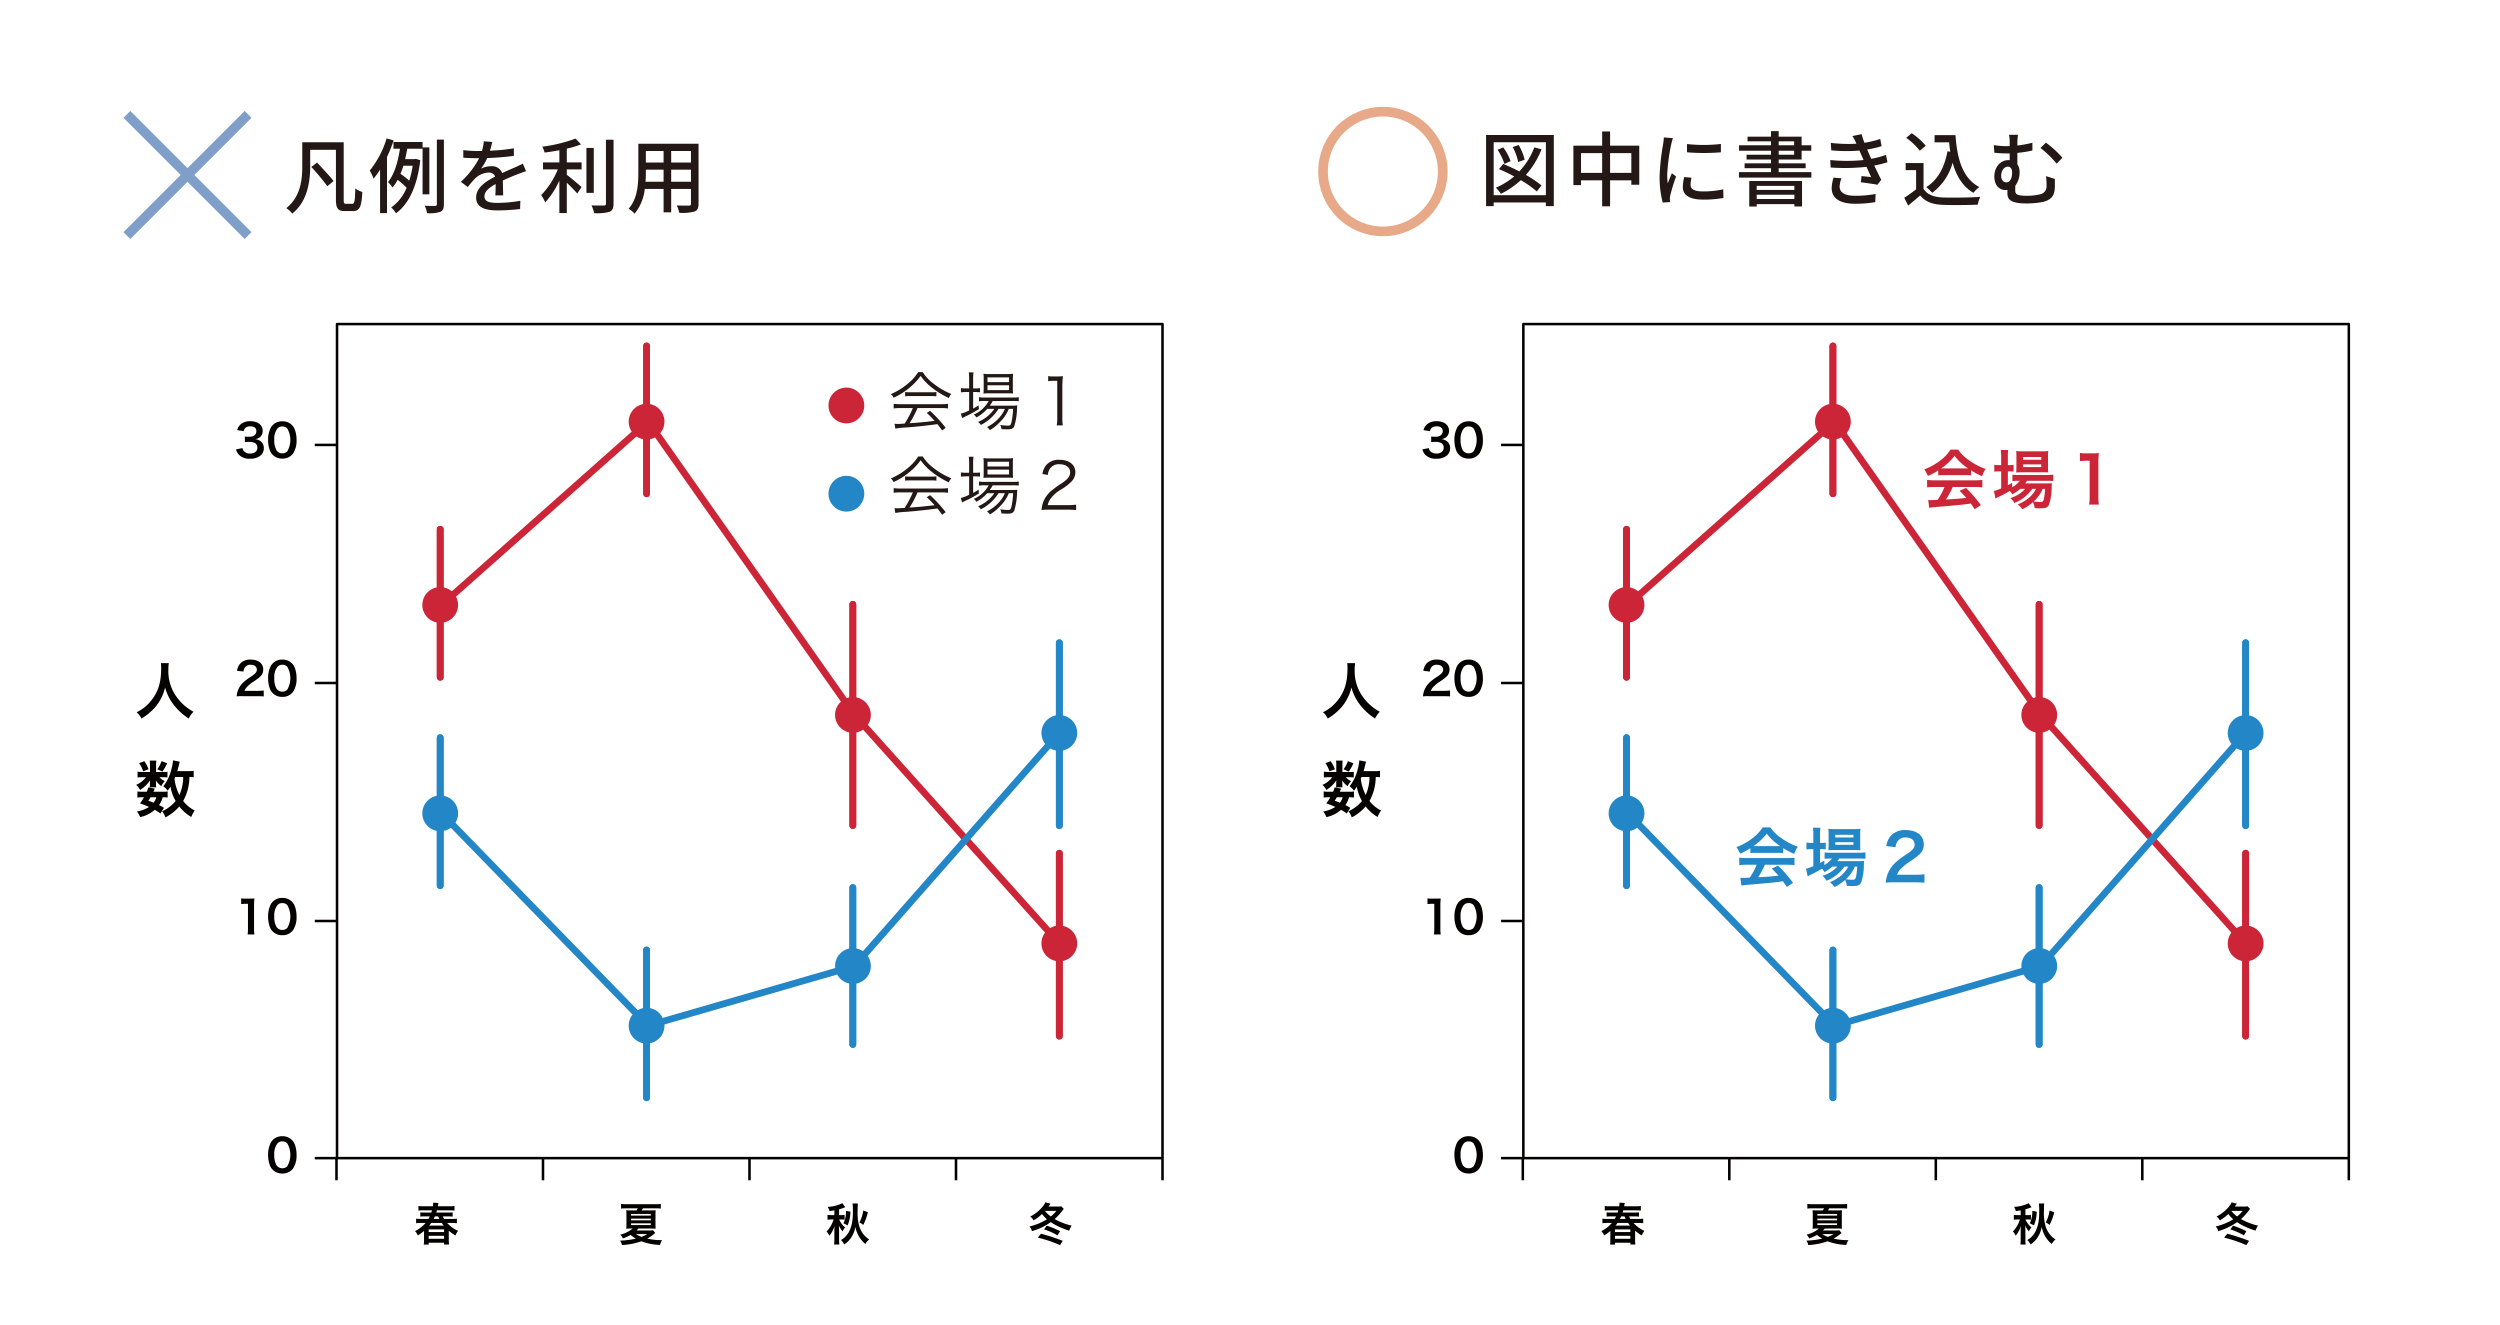 <svg id="レイヤー_1" data-name="レイヤー 1" xmlns="http://www.w3.org/2000/svg" viewBox="0 0 734.31 389.113"><defs><style>.cls-1,.cls-11,.cls-3,.cls-4,.cls-8{fill:none;}.cls-1{stroke:#7f9fc8;}.cls-1,.cls-3{stroke-miterlimit:10;stroke-width:2.835px;}.cls-2{fill:#231815;}.cls-3{stroke:#e7a988;}.cls-4{stroke:#040000;stroke-width:0.75px;}.cls-11,.cls-4,.cls-5,.cls-8,.cls-9{stroke-linejoin:round;}.cls-5,.cls-7{fill:#cc2537;}.cls-5,.cls-8{stroke:#cc2537;}.cls-11,.cls-5,.cls-8,.cls-9{stroke-linecap:round;stroke-width:2px;}.cls-6{fill:#040000;}.cls-10,.cls-9{fill:#2386c6;}.cls-11,.cls-9{stroke:#2386c6;}</style></defs><title>miyasuku</title><line class="cls-1" x1="37.27" y1="33.594" x2="72.866" y2="69.19"/><line class="cls-1" x1="72.866" y1="33.594" x2="37.27" y2="69.19"/><path class="cls-2" d="M103.497,59.861c.648,0,.768-.912.864-4.512a6.417,6.417,0,0,0,2.064,1.032c-.216,4.104-.696,5.616-2.712,5.616h-2.424c-1.992,0-2.617-.72-2.617-3.432V43.996H91.112v4.753c0,4.32-.672,10.321-5.256,13.97a8.547,8.547,0,0,0-1.752-1.584c4.272-3.434,4.68-8.474,4.68-12.386v-6.96h12.169V58.589c0,1.08.096,1.271.696,1.271ZM93.128,47.74c1.561,1.705,3.792,4.033,4.849,5.426l-1.824,1.535a64.827,64.827,0,0,0-4.705-5.664Z"/><path class="cls-2" d="M115.621,41.236a40.014,40.014,0,0,1-1.944,4.849v16.513h-2.04V49.829a22.955,22.955,0,0,1-1.896,2.616,23.316,23.316,0,0,0-1.128-2.352,27.652,27.652,0,0,0,4.944-9.434Zm8.497,15.842V43.684h-4.488c-.192.983-.384,2.017-.624,3.048h2.808l.336-.072,1.296.385c-.888,7.752-3.457,12.938-7.129,15.602a6.974,6.974,0,0,0-1.416-1.705,13.222,13.222,0,0,0,4.537-5.783,19.71,19.71,0,0,0-2.64-2.328,12.184,12.184,0,0,1-1.512,2.231,10.257,10.257,0,0,0-1.32-1.584c1.992-2.4,3-6.385,3.504-9.793h-1.896V41.716h8.544v1.584h1.992V57.078Zm-5.641-8.4a25.173,25.173,0,0,1-.84,2.375,26.807,26.807,0,0,1,2.568,2.017,26.864,26.864,0,0,0,1.008-4.392Zm11.905-7.682V59.957c0,1.272-.288,1.895-1.032,2.257a10.36,10.36,0,0,1-3.888.407,9.572,9.572,0,0,0-.696-2.185c1.368.072,2.616.049,3.0.049.408-.024.552-.145.552-.528V40.996Z"/><path class="cls-2" d="M145.489,57.389c.072-.815.096-2.16.096-3.336-2.016,1.128-3.288,2.208-3.288,3.601,0,1.632,1.536,1.943,3.937,1.943a40.158,40.158,0,0,0,6.601-.623l-.072,2.424a60.514,60.514,0,0,1-6.601.408c-3.552,0-6.312-.816-6.312-3.769,0-2.929,2.856-4.776,5.592-6.169a1.851,1.851,0,0,0-1.92-1.176,6.037,6.037,0,0,0-3.937,1.704,25.59,25.59,0,0,0-2.184,2.544l-2.04-1.536a24.75,24.75,0,0,0,5.376-6.937h-.696c-.984,0-2.64-.048-3.96-.145V44.092a34.878,34.878,0,0,0,4.081.264h1.392a14.359,14.359,0,0,0,.552-2.856l2.472.192c-.144.624-.336,1.536-.672,2.568a54.937,54.937,0,0,0,7.033-.696v2.209a72.99,72.99,0,0,1-7.825.647,17.37,17.37,0,0,1-1.8,3.097,6.994,6.994,0,0,1,3.024-.696,3.129,3.129,0,0,1,3.168,2.017c1.464-.697,2.688-1.201,3.816-1.705.792-.359,1.488-.672,2.256-1.056l.936,2.208c-.648.191-1.68.576-2.4.864-1.224.456-2.76,1.105-4.417,1.872.024,1.344.072,3.24.096,4.368Z"/><path class="cls-2" d="M166.484,47.693h4.344v2.064h-4.344v1.584c1.176.863,3.696,3.023,4.344,3.6l-1.272,1.896c-.672-.768-1.944-2.088-3.072-3.168v8.904h-2.185v-9.529a24.84,24.84,0,0,1-4.152,6.409,14.374,14.374,0,0,0-1.176-2.16,23.628,23.628,0,0,0,4.872-7.536h-4.344V47.693h4.8V44.117c-1.464.287-2.952.527-4.344.695a6.655,6.655,0,0,0-.672-1.729,44.765,44.765,0,0,0,9.769-2.375l1.608,1.703a29.81,29.81,0,0,1-4.176,1.248ZM174.405,56.645h-2.16V43.444h2.16Zm5.809-15.601V59.79c0,1.392-.336,2.04-1.176,2.425a14.598,14.598,0,0,1-4.512.407,10.112,10.112,0,0,0-.792-2.304c1.632.072,3.144.072,3.624.048.456,0,.624-.144.624-.576V41.044Z"/><path class="cls-2" d="M205.183,59.814c0,1.296-.312,1.968-1.176,2.304a13.122,13.122,0,0,1-4.488.384,9.237,9.237,0,0,0-.744-2.16c1.536.072,3.121.049,3.576.049.432,0,.6-.145.6-.601v-4.296H197.142v6.864h-2.232V55.494h-5.521a13.763,13.763,0,0,1-3,7.271,7.396,7.396,0,0,0-1.752-1.463c2.616-2.904,2.856-7.153,2.856-10.537V42.22h17.689Zm-10.273-6.434V49.829h-5.208v.96c0,.816-.024,1.704-.096,2.592Zm-5.208-9.024V47.74h5.208V44.356Zm13.249,0H197.142V47.74h5.808Zm0,9.024V49.829H197.142v3.552Z"/><path class="cls-2" d="M456.391,39.644V60.549H454.063V59.469H438.726v1.08h-2.232V39.644ZM454.063,57.333V41.78H438.726V57.333Zm-1.272-13.49a25.015,25.015,0,0,1-4.608,7.537,29.661,29.661,0,0,1,4.584,3.096L451.399,56.229a30.603,30.603,0,0,0-4.705-3.312,24.136,24.136,0,0,1-5.856,4.009,12.289,12.289,0,0,0-1.464-1.801A21.416,21.416,0,0,0,444.75,51.812a46.715,46.715,0,0,0-4.464-2.136l1.224-1.513c1.512.601,3.168,1.369,4.752,2.185a20.647,20.647,0,0,0,4.393-7.056Zm-10.897,4.297a17.717,17.717,0,0,0-2.016-4.152l1.656-.695a15.481,15.481,0,0,1,2.16,4.031Zm4.032-.553a15.656,15.656,0,0,0-1.608-4.392l1.752-.601a15.433,15.433,0,0,1,1.752,4.32Z"/><path class="cls-2" d="M481.49,42.788V54.261h-2.328V52.964H472.921v7.633h-2.328V52.964H464.377v1.416h-2.232V42.788h8.449V38.611h2.328v4.177Zm-10.897,7.993V44.972H464.377v5.809Zm8.569,0V44.972H472.921v5.809Z"/><path class="cls-2" d="M491.377,40.58a18.909,18.909,0,0,0-.504,1.824,56.241,56.241,0,0,0-1.176,8.953,17.669,17.669,0,0,0,.168,2.496c.36-.961.84-2.112,1.2-2.977l1.248.96a47.049,47.049,0,0,0-1.704,5.544,4.374,4.374,0,0,0-.12,1.08c0,.24.024.601.048.889l-2.16.145a29.689,29.689,0,0,1-.912-7.682,67.597,67.597,0,0,1,1.032-9.48,17.651,17.651,0,0,0,.216-1.969Zm5.473,11.617a9.011,9.011,0,0,0-.288,2.111c0,1.08.792,1.921,3.672,1.921a26.738,26.738,0,0,0,5.928-.624l.048,2.544a32.16,32.16,0,0,1-6.024.479c-4.032,0-5.904-1.392-5.904-3.695a14.555,14.555,0,0,1,.408-2.929Zm8.617-9.913v2.448a60.044,60.044,0,0,1-9.961,0V42.308A44.535,44.535,0,0,0,505.466,42.284Z"/><path class="cls-2" d="M532.039,50.564v1.608H510.773v-1.608h9.409V49.412H512.43V47.972h7.752V46.869h-7.177v-1.416h7.177V44.276h-9.385v-1.608h9.385V41.515h-6.889V40.148h6.889V38.515h2.256v1.633h6.745v2.52h2.832v1.608h-2.832v2.593h-6.745v1.104h7.92v1.439h-7.92v1.152ZM513.798,53.157h15.505V60.646h-2.256v-.697H515.982v.721h-2.184Zm2.184,1.44v1.199h11.065V54.597Zm11.065,3.863V57.189H515.982v1.271Zm-4.608-15.793h4.536V41.515h-4.536Zm0,2.785h4.536V44.276h-4.536Z"/><path class="cls-2" d="M554.402,47.636a26.937,26.937,0,0,1-3.889.984c.672,1.392,1.392,2.928,2.064,4.2l-1.128,1.44c-1.248-.24-3.336-.529-4.872-.721l.192-1.824c1.08.12,2.112.217,2.808.288-.408-.912-.864-1.968-1.344-3a58.185,58.185,0,0,1-10.537.192l-.096-2.185a49.061,49.061,0,0,0,9.769,0l-.648-1.513c-.192-.432-.384-.863-.552-1.271a45.781,45.781,0,0,1-8.281-.072l-.144-2.184a43.387,43.387,0,0,0,7.537.24l-.192-.408a15.85,15.85,0,0,0-.984-1.849l2.688-.552a25.984,25.984,0,0,0,.84,2.544,29.089,29.089,0,0,0,4.632-1.128l.408,2.111a28.503,28.503,0,0,1-4.248.984l.432,1.008c.192.433.456,1.033.768,1.729a26.146,26.146,0,0,0,4.32-1.152ZM540.889,52.365a8.009,8.009,0,0,0-.552,2.376c0,1.681,1.272,2.761,4.537,2.761a31.075,31.075,0,0,0,6.024-.528l-.072,2.399a35.768,35.768,0,0,1-5.88.48c-4.344,0-6.937-1.488-6.937-4.608a11.256,11.256,0,0,1,.552-3.072Z"/><path class="cls-2" d="M564.99,55.485c1.056,1.656,3.024,2.425,5.665,2.521,2.665.096,7.993.023,10.993-.168a10.158,10.158,0,0,0-.744,2.279c-2.712.121-7.537.168-10.273.049-3.048-.12-5.112-.912-6.625-2.761-1.128.984-2.28,1.944-3.528,2.977l-1.152-2.304a36.306,36.306,0,0,0,3.48-2.473V49.964h-3.072V47.9h5.256Zm-1.104-11.209a18.024,18.024,0,0,0-4.008-3.792l1.656-1.344a18.824,18.824,0,0,1,4.104,3.672Zm10.489-4.585c.48,7.081,2.161,12.77,7.009,15.242a9.776,9.776,0,0,0-1.752,1.703c-3.168-1.871-5.017-4.968-6.097-8.855a16.433,16.433,0,0,1-6,8.855,14.755,14.755,0,0,0-1.752-1.68c3.408-2.111,5.352-5.76,6.24-10.513l.816.12c-.144-.889-.24-1.824-.336-2.76H568.23V39.691Z"/><path class="cls-2" d="M603.542,52.533c.024,1.32.048,1.68,0,2.664-.12,2.208-.888,3.385-3.289,4.08a25.29,25.29,0,0,1-5.041.48c-5.088,0-5.592-1.416-5.592-3.121,0-.287,0-.575.024-.863a4.776,4.776,0,0,1-.6.048c-1.512,0-3.264-1.104-3.264-3.984,0-2.616,1.68-4.8,4.128-4.8a2.108,2.108,0,0,1,.384.023V45.068h-.696a33.466,33.466,0,0,1-3.816-.216l-.144-2.232a24.495,24.495,0,0,0,3.816.312c.264,0,.552,0,.84-.023v-.744a11.569,11.569,0,0,0-.192-2.568h2.64a16.308,16.308,0,0,0-.192,2.568v.576a32.248,32.248,0,0,0,4.417-.816v2.28a31.715,31.715,0,0,1-4.417.696v3.36a3.746,3.746,0,0,1,.648,2.257,6.394,6.394,0,0,1-1.248,4.031c-.024.433-.024.889-.024,1.248,0,1.201.288,1.705,3.457,1.705a16.316,16.316,0,0,0,3.864-.433,2.355,2.355,0,0,0,1.872-2.521,19.118,19.118,0,0,0-.168-2.808Zm-14.257,1.031c1.248,0,1.728-1.439,1.728-2.951,0-1.033-.528-1.656-1.248-1.656-1.08,0-1.968,1.128-1.968,2.736C587.797,52.892,588.493,53.564,589.285,53.564Zm11.641-11.664a28.447,28.447,0,0,1,4.848,4.439l-1.704,1.729a29.373,29.373,0,0,0-4.729-4.607Z"/><circle class="cls-3" cx="406.186" cy="50.385" r="17.582"/><rect class="cls-4" x="98.993" y="95.188" width="242.463" height="244.984"/><path class="cls-4" d="M92.451,130.693h6.385m-6.385,69.917h6.385m-6.385,69.913h6.385m-6.385,69.649h6.385"/><path class="cls-4" d="M341.456,340.435v6.245m-60.655-6.245v6.245m-60.657-6.245v6.245m-60.652-6.245v6.245M98.836,340.435v6.245"/><path class="cls-5" d="M129.3,177.687V155.464m0,43.454V177.687"/><path class="cls-5" d="M129.3,177.687V155.464m0,43.454V177.687"/><path class="cls-5" d="M189.916,123.843V101.629m0,43.385V123.843"/><path class="cls-5" d="M189.916,123.843V101.629m0,43.385V123.843"/><path class="cls-5" d="M250.492,209.988V177.513m0,64.951V209.988"/><path class="cls-5" d="M250.492,209.988V177.513m0,64.951V209.988"/><path class="cls-5" d="M311.148,277.11V250.619m0,53.707V277.11"/><path class="cls-5" d="M311.148,277.11V250.619m0,53.707V277.11"/><path class="cls-5" d="M250.967,209.988l60.181,67.122M190.352,123.843l60.615,86.145M129.698,177.687l60.654-53.844"/><path class="cls-6" d="M80.137,343.619a3.713,3.713,0,0,1-.874-1.336,8.862,8.862,0,0,1-.516-3.043,7.789,7.789,0,0,1,.807-3.664,3.762,3.762,0,0,1,3.374-1.84,3.843,3.843,0,0,1,2.792,1.072,3.697,3.697,0,0,1,.873,1.336,8.89,8.89,0,0,1,.516,3.069,6.952,6.952,0,0,1-.979,3.916A3.756,3.756,0,0,1,82.915,344.69,3.81,3.81,0,0,1,80.137,343.619Zm4.22-1.019a6.683,6.683,0,0,0,0-6.787,1.916,1.916,0,0,0-1.442-.556,1.78,1.78,0,0,0-1.481.675,4.939,4.939,0,0,0-.873,3.215,5.949,5.949,0,0,0,.674,3.148,2.105,2.105,0,0,0,3.123.305Z"/><path class="cls-6" d="M72.728,274.481a11.026,11.026,0,0,0,.106-1.721v-7.289h-.635a11.816,11.816,0,0,0-1.363.079v-1.68a7.333,7.333,0,0,0,1.323.079H73.376a9.665,9.665,0,0,0,1.35-.065,19.871,19.871,0,0,0-.106,2.183v6.693a11.078,11.078,0,0,0,.106,1.721Z"/><path class="cls-6" d="M80.137,273.621a3.713,3.713,0,0,1-.874-1.336,8.862,8.862,0,0,1-.516-3.043,7.789,7.789,0,0,1,.807-3.664,3.762,3.762,0,0,1,3.374-1.84,3.843,3.843,0,0,1,2.792,1.072,3.697,3.697,0,0,1,.873,1.336,8.889,8.889,0,0,1,.516,3.069,6.952,6.952,0,0,1-.979,3.916,3.756,3.756,0,0,1-3.215,1.561A3.81,3.81,0,0,1,80.137,273.621Zm4.22-1.019a6.68,6.68,0,0,0,0-6.787,1.915,1.915,0,0,0-1.442-.556,1.779,1.779,0,0,0-1.481.675,4.939,4.939,0,0,0-.873,3.215,5.949,5.949,0,0,0,.674,3.148,2.104,2.104,0,0,0,3.122.305Z"/><path class="cls-6" d="M71.22,204.481a12.26,12.26,0,0,0-1.707.065,6.756,6.756,0,0,1,.344-1.693,6.523,6.523,0,0,1,1.812-2.593,18.273,18.273,0,0,1,2.183-1.601c1.217-.834,1.587-1.271,1.587-1.944,0-.9-.701-1.456-1.826-1.456a1.869,1.869,0,0,0-1.68.781,2.518,2.518,0,0,0-.41,1.217l-1.892-.225a3.972,3.972,0,0,1,.913-2.117,3.846,3.846,0,0,1,3.03-1.178c2.315,0,3.744,1.111,3.744,2.924a2.687,2.687,0,0,1-.939,2.117,16.662,16.662,0,0,1-2.223,1.627,11.553,11.553,0,0,0-1.574,1.323,3.186,3.186,0,0,0-.754,1.19h3.705a14.019,14.019,0,0,0,1.931-.105V204.56c-.622-.053-1.151-.079-1.998-.079Z"/><path class="cls-6" d="M80.137,203.621a3.713,3.713,0,0,1-.874-1.336,8.862,8.862,0,0,1-.516-3.043,7.789,7.789,0,0,1,.807-3.664,3.762,3.762,0,0,1,3.374-1.84,3.843,3.843,0,0,1,2.792,1.072,3.697,3.697,0,0,1,.873,1.336,8.889,8.889,0,0,1,.516,3.069,6.952,6.952,0,0,1-.979,3.916,3.756,3.756,0,0,1-3.215,1.561A3.81,3.81,0,0,1,80.137,203.621Zm4.22-1.019a6.68,6.68,0,0,0,0-6.787,1.915,1.915,0,0,0-1.442-.556,1.779,1.779,0,0,0-1.481.675,4.939,4.939,0,0,0-.873,3.215,5.949,5.949,0,0,0,.674,3.148,2.104,2.104,0,0,0,3.122.305Z"/><path class="cls-6" d="M71.233,131.619a1.718,1.718,0,0,0,.622,1.085,2.498,2.498,0,0,0,1.601.516c1.31,0,2.143-.675,2.143-1.72a1.541,1.541,0,0,0-.741-1.389,3.422,3.422,0,0,0-1.521-.318,11.328,11.328,0,0,0-1.416.066v-1.641a8.948,8.948,0,0,0,1.283.066c1.323,0,2.104-.608,2.104-1.627,0-.913-.622-1.429-1.746-1.429a2.204,2.204,0,0,0-1.442.41,1.938,1.938,0,0,0-.556,1.019l-1.892-.317a3.291,3.291,0,0,1,1.257-1.893,4.297,4.297,0,0,1,2.593-.728c2.209,0,3.638,1.111,3.638,2.831a2.413,2.413,0,0,1-.913,1.945,3.26,3.26,0,0,1-1.283.516,2.78,2.78,0,0,1,1.892.887,2.54,2.54,0,0,1,.635,1.825,2.802,2.802,0,0,1-.794,1.932A4.569,4.569,0,0,1,73.442,134.727a4.131,4.131,0,0,1-3.36-1.257,3.493,3.493,0,0,1-.741-1.481Z"/><path class="cls-6" d="M80.137,133.629a3.713,3.713,0,0,1-.874-1.336,8.862,8.862,0,0,1-.516-3.043,7.789,7.789,0,0,1,.807-3.664,3.761,3.761,0,0,1,3.374-1.839,3.843,3.843,0,0,1,2.792,1.071,3.697,3.697,0,0,1,.873,1.336,8.889,8.889,0,0,1,.516,3.069,6.952,6.952,0,0,1-.979,3.916,3.756,3.756,0,0,1-3.215,1.561A3.81,3.81,0,0,1,80.137,133.629Zm4.22-1.019a6.68,6.68,0,0,0,0-6.787,1.915,1.915,0,0,0-1.442-.556,1.779,1.779,0,0,0-1.481.675,4.939,4.939,0,0,0-.873,3.215,5.949,5.949,0,0,0,.674,3.148,2.104,2.104,0,0,0,3.122.305Z"/><path class="cls-6" d="M131.821,363.974a9.426,9.426,0,0,0,.08,1.574h-1.468v-.529h-4.524v.556h-1.442a9.579,9.579,0,0,0,.08-1.562v-2.46a13.686,13.686,0,0,1-1.812,1.322,4.331,4.331,0,0,0-.833-1.257,10.126,10.126,0,0,0,3.109-2.407h-1.23a13.046,13.046,0,0,0-1.561.079v-1.336a11.24,11.24,0,0,0,1.548.079h2.064c.172-.304.251-.449.397-.741h-1.402a11.01,11.01,0,0,0-1.376.054V356.102a10.928,10.928,0,0,0,1.376.053H126.688c.08-.264.119-.37.198-.647h-2.474a12.032,12.032,0,0,0-1.508.065v-1.336a12.091,12.091,0,0,0,1.574.079h2.672a5.135,5.135,0,0,0,.08-.938v-.133l1.561.106a5.047,5.047,0,0,0-.146.661,2.962,2.962,0,0,1-.053.304h3.333a11.675,11.675,0,0,0,1.574-.079v1.336c-.423-.039-.847-.065-1.508-.065h-3.651c-.066.265-.106.384-.185.647h3.4a11.16,11.16,0,0,0,1.402-.053v1.244a11.518,11.518,0,0,0-1.402-.054h-1.508a6.37,6.37,0,0,0,.41.741h2.236a10.844,10.844,0,0,0,1.508-.079v1.336a12.789,12.789,0,0,0-1.521-.079h-1.336a9.68,9.68,0,0,0,3.202,2.328,4.953,4.953,0,0,0-.768,1.362,13.845,13.845,0,0,1-1.958-1.415Zm-5.913-2.091h4.524V361.103h-4.524Zm0,1.972h4.524v-.873h-4.524Zm4.418-3.876c-.225-.278-.344-.45-.569-.768h-3.096c-.238.33-.371.516-.582.768Zm-1.283-1.945c-.106-.225-.146-.317-.331-.741h-.992a7.281,7.281,0,0,1-.357.741Z"/><path class="cls-6" d="M192.454,362.162a3.963,3.963,0,0,0-.463.37,10.974,10.974,0,0,1-1.878,1.283,18.463,18.463,0,0,0,3.797.437h.582a4.614,4.614,0,0,0-.635,1.416,17.567,17.567,0,0,1-5.503-1.072,19.622,19.622,0,0,1-5.675,1.099,3.367,3.367,0,0,0-.542-1.297,23.203,23.203,0,0,0,4.63-.582,9.792,9.792,0,0,1-1.535-1.098,10.768,10.768,0,0,1-2.289,1.031,3.442,3.442,0,0,0-.768-1.098,9.068,9.068,0,0,0,2.435-.966,6.214,6.214,0,0,0,1.177-.833h-.516c-.463,0-.939.013-1.336.053a8.735,8.735,0,0,0,.066-1.39v-2.686a10.607,10.607,0,0,0-.066-1.349c.331.026.662.039,1.389.039h1.627a6.466,6.466,0,0,0,.384-.608h-3.466a11.941,11.941,0,0,0-1.455.079v-1.362a11.586,11.586,0,0,0,1.495.079h8.678a11.389,11.389,0,0,0,1.508-.079v1.362a12.025,12.025,0,0,0-1.442-.079H188.856a6.044,6.044,0,0,1-.371.608h2.765a11.309,11.309,0,0,0,1.336-.039,13.47,13.47,0,0,0-.053,1.362V359.436a11.425,11.425,0,0,0,.053,1.469c-.437-.04-.834-.053-1.336-.053h-3.718c-.304.317-.344.356-.556.556h3.651a7.918,7.918,0,0,0,1.191-.054Zm-7.104-5.106h5.808v-.503h-5.808Zm0,1.376h5.808v-.49h-5.808Zm0,1.402h5.808v-.503h-5.808Zm1.455,2.632a7.043,7.043,0,0,0,1.641.834,8.32,8.32,0,0,0,1.68-.834Z"/><path class="cls-6" d="M245.072,355.507c-.622.105-.754.132-1.429.225a4.906,4.906,0,0,0-.503-1.243,10.799,10.799,0,0,0,4.286-1.085l.834,1.19a1.071,1.071,0,0,0-.132.053c-.026,0-.185.066-.463.172a9.979,9.979,0,0,1-1.204.384v1.707h.542a5.737,5.737,0,0,0,1.072-.066v1.402a8.281,8.281,0,0,0-1.085-.053H246.501a3.095,3.095,0,0,0,.41.807,6.636,6.636,0,0,0,1.336,1.548,4.052,4.052,0,0,0-.754,1.138,6.473,6.473,0,0,1-1.111-1.746c.04.437.08,1.071.08,1.627v2.354a10.282,10.282,0,0,0,.079,1.628h-1.548a12.585,12.585,0,0,0,.08-1.628v-2.13a14.469,14.469,0,0,1,.092-1.732,8.411,8.411,0,0,1-.78,1.746,6.186,6.186,0,0,1-.768,1.151,5.441,5.441,0,0,0-.82-1.244,8.851,8.851,0,0,0,2.05-3.519h-.675a9.106,9.106,0,0,0-1.111.065v-1.415a7.42,7.42,0,0,0,1.151.066h.86Zm6.906-2.024c-.04.344-.066.992-.066,2.051a14.077,14.077,0,0,0,.516,4.763,7.278,7.278,0,0,0,1.495,2.605,7.979,7.979,0,0,0,1.376,1.164,4.475,4.475,0,0,0-1.111,1.323,8.346,8.346,0,0,1-1.508-1.614,8.603,8.603,0,0,1-1.429-3.399,8.278,8.278,0,0,1-1.455,3.439,6.56,6.56,0,0,1-1.812,1.693,5.879,5.879,0,0,0-.966-1.283,5.935,5.935,0,0,0,2.474-2.672,10.501,10.501,0,0,0,.82-2.633,18.797,18.797,0,0,0,.198-3.188,14.996,14.996,0,0,0-.092-2.249Zm-4.233,5.821a7.659,7.659,0,0,0,.741-3.651l1.296.238a10.252,10.252,0,0,1-.82,4.034Zm7.184-3.229a16.835,16.835,0,0,1-1.376,3.73,3.531,3.531,0,0,0-1.125-.728,10.654,10.654,0,0,0,1.138-3.532Z"/><path class="cls-6" d="M312.445,355.071a5.361,5.361,0,0,0-.318.437,17.344,17.344,0,0,1-2.354,2.566,18.628,18.628,0,0,0,5,1.918,8.506,8.506,0,0,0-.728,1.481,22.616,22.616,0,0,1-3.506-1.402,14.807,14.807,0,0,1-1.918-1.098,17.944,17.944,0,0,1-5.517,2.646,2.801,2.801,0,0,0-.754-1.362,17.198,17.198,0,0,0,5.16-2.13,11.1,11.1,0,0,1-1.456-1.534,12.786,12.786,0,0,1-2.474,1.852,3.847,3.847,0,0,0-.966-1.124,11.285,11.285,0,0,0,3.638-2.911,4.338,4.338,0,0,0,.78-1.257l1.521.384a8.096,8.096,0,0,1-.595.86h2.606a7.082,7.082,0,0,0,1.164-.066Zm-1.085,10.649a38.55,38.55,0,0,0-6.522-2.196l.926-1.151a58.617,58.617,0,0,1,6.39,2.091Zm-.728-2.857a18.495,18.495,0,0,0-3.969-1.76l.78-1.098a26.951,26.951,0,0,1,3.929,1.627Zm-1.984-5.557a9.097,9.097,0,0,0,1.627-1.641h-3.333A8.126,8.126,0,0,0,308.648,357.306Z"/><path class="cls-6" d="M49.583,194.782a11.895,11.895,0,0,0-.125,1.85,12.894,12.894,0,0,0,1.76,7.076A14.643,14.643,0,0,0,56.839,209.06a6.665,6.665,0,0,0-1.401,1.993,17.491,17.491,0,0,1-4.562-4.238,14.212,14.212,0,0,1-2.389-4.903,12.846,12.846,0,0,1-1.401,3.628,12.498,12.498,0,0,1-2.766,3.448,15.13,15.13,0,0,1-2.784,2.065,5.368,5.368,0,0,0-1.401-1.85,11.957,11.957,0,0,0,3.915-3c2.317-2.657,3.287-5.603,3.287-9.913a11.7,11.7,0,0,0-.072-1.509Z"/><path class="cls-6" d="M48.037,226.748a8.218,8.218,0,0,0,1.149-.055v1.652a8.793,8.793,0,0,0-1.149-.054H46.834a4.846,4.846,0,0,0,1.58,1.149,5.776,5.776,0,0,0-1.042,1.473,6.505,6.505,0,0,1-1.599-1.706c.036.377.054.593.054.736v.646a2.708,2.708,0,0,0,.072.665H43.978a3.297,3.297,0,0,0,.054-.593v-.683c0-.162.018-.449.054-.772a10.183,10.183,0,0,1-2.927,2.819,6.116,6.116,0,0,0-1.167-1.49,7.179,7.179,0,0,0,2.874-2.245h-.97a8.501,8.501,0,0,0-1.491.09v-1.724a8.598,8.598,0,0,0,1.508.09h2.137V224.627a5.744,5.744,0,0,0-.089-1.221h1.958a7.021,7.021,0,0,0-.072,1.186v2.155Zm-.916,12.212a9.589,9.589,0,0,0-1.67-1.096,9.413,9.413,0,0,1-4.292,2.138,7.855,7.855,0,0,0-.934-1.652,9.828,9.828,0,0,0,3.556-1.329c-.898-.396-1.383-.593-2.658-1.06a14.975,14.975,0,0,0,1.167-1.778h-.521a7.738,7.738,0,0,0-1.418.09v-1.813a7.504,7.504,0,0,0,1.418.09h1.347a12.949,12.949,0,0,0,.467-1.275l1.868.359c-.162.449-.233.574-.377.916h2.837a6.387,6.387,0,0,0,1.329-.09v1.813a7.131,7.131,0,0,0-1.455-.09,6.67,6.67,0,0,1-1.078,2.299,9.3,9.3,0,0,1,1.455.809Zm-4.741-15.373a8.957,8.957,0,0,1,1.257,2.37l-1.58.593a9.307,9.307,0,0,0-1.204-2.389Zm1.832,10.596c-.251.432-.305.521-.628,1.006.754.27.988.359,1.527.593a4.636,4.636,0,0,0,.808-1.599Zm4.867-9.968a15.412,15.412,0,0,1-1.365,2.425l-1.527-.683a8.874,8.874,0,0,0,1.275-2.406Zm7.812,4.077a9.167,9.167,0,0,0-1.257-.071,14.682,14.682,0,0,1-1.832,7.04,9.553,9.553,0,0,0,3.412,2.802,8.232,8.232,0,0,0-1.042,1.903,12.304,12.304,0,0,1-3.502-3.089,13.946,13.946,0,0,1-4.077,3.215,5.549,5.549,0,0,0-.97-1.796,11.039,11.039,0,0,0,1.419-.772,11.17,11.17,0,0,0,2.55-2.245,12.256,12.256,0,0,1-1.509-4.221c-.323.503-.449.683-.826,1.186a6.301,6.301,0,0,0-1.293-1.293,13.186,13.186,0,0,0,2.424-5.173,13.02,13.02,0,0,0,.431-2.442l1.976.396c-.072.216-.108.377-.251.987-.108.468-.27,1.078-.467,1.778h3.125a9.682,9.682,0,0,0,1.688-.09Zm-5.406-.071c-.144.323-.144.323-.233.557a14.127,14.127,0,0,0,1.437,4.723,12.998,12.998,0,0,0,1.114-5.279Z"/><path class="cls-7" d="M125.049,177.688a4.252,4.252,0,1,0,4.252-4.252A4.252,4.252,0,0,0,125.049,177.688Z"/><path class="cls-8" d="M125.049,177.688a4.252,4.252,0,1,0,4.252-4.252A4.252,4.252,0,0,0,125.049,177.688Z"/><path class="cls-7" d="M185.664,123.848a4.252,4.252,0,1,0,4.252-4.252A4.252,4.252,0,0,0,185.664,123.848Z"/><path class="cls-8" d="M185.664,123.848a4.252,4.252,0,1,0,4.252-4.252A4.252,4.252,0,0,0,185.664,123.848Z"/><path class="cls-7" d="M244.351,119.102a4.252,4.252,0,1,0,4.252-4.252A4.252,4.252,0,0,0,244.351,119.102Z"/><path class="cls-8" d="M244.351,119.102a4.252,4.252,0,1,0,4.252-4.252A4.252,4.252,0,0,0,244.351,119.102Z"/><path class="cls-7" d="M246.28,209.99a4.252,4.252,0,1,0,4.252-4.252A4.252,4.252,0,0,0,246.28,209.99Z"/><path class="cls-8" d="M246.28,209.99a4.252,4.252,0,1,0,4.252-4.252A4.252,4.252,0,0,0,246.28,209.99Z"/><path class="cls-7" d="M306.896,277.11a4.252,4.252,0,1,0,4.252-4.252A4.252,4.252,0,0,0,306.896,277.11Z"/><path class="cls-8" d="M306.896,277.11a4.252,4.252,0,1,0,4.252-4.252A4.252,4.252,0,0,0,306.896,277.11Z"/><path class="cls-9" d="M129.3,238.9V216.678m0,43.455V238.9"/><path class="cls-9" d="M129.3,238.9V216.678m0,43.455V238.9"/><path class="cls-9" d="M189.916,301.264V279.05m0,43.384V301.264"/><path class="cls-9" d="M189.916,301.264V279.05m0,43.384V301.264"/><path class="cls-9" d="M250.492,283.739V260.714m0,46.052V283.739"/><path class="cls-9" d="M250.492,283.739V260.714m0,46.052V283.739"/><path class="cls-9" d="M311.149,215.287V188.794m0,53.707V215.287"/><path class="cls-9" d="M311.149,215.287V188.794m0,53.707V215.287"/><path class="cls-9" d="M250.967,283.739l60.182-68.452M190.352,301.264l60.615-17.525M129.698,238.9l60.654,62.364"/><path class="cls-10" d="M125.049,238.901a4.252,4.252,0,1,0,4.252-4.252A4.252,4.252,0,0,0,125.049,238.901Z"/><path class="cls-11" d="M125.049,238.901a4.252,4.252,0,1,0,4.252-4.252A4.252,4.252,0,0,0,125.049,238.901Z"/><path class="cls-10" d="M185.664,301.269a4.252,4.252,0,1,0,4.252-4.252A4.252,4.252,0,0,0,185.664,301.269Z"/><path class="cls-11" d="M185.664,301.269a4.252,4.252,0,1,0,4.252-4.252A4.252,4.252,0,0,0,185.664,301.269Z"/><path class="cls-10" d="M246.28,283.742a4.252,4.252,0,1,0,4.252-4.252A4.252,4.252,0,0,0,246.28,283.742Z"/><path class="cls-11" d="M246.28,283.742a4.252,4.252,0,1,0,4.252-4.252A4.252,4.252,0,0,0,246.28,283.742Z"/><path class="cls-10" d="M244.351,145.014a4.252,4.252,0,1,0,4.252-4.252A4.252,4.252,0,0,0,244.351,145.014Z"/><path class="cls-11" d="M244.351,145.014a4.252,4.252,0,1,0,4.252-4.252A4.252,4.252,0,0,0,244.351,145.014Z"/><path class="cls-10" d="M306.897,215.287a4.252,4.252,0,1,0,4.252-4.252A4.252,4.252,0,0,0,306.897,215.287Z"/><path class="cls-11" d="M306.897,215.287a4.252,4.252,0,1,0,4.252-4.252A4.252,4.252,0,0,0,306.897,215.287Z"/><path class="cls-2" d="M271.037,109.305a12.7,12.7,0,0,0,3.176,3.384,20.412,20.412,0,0,0,5.218,3.025,3.987,3.987,0,0,0-.737,1.21,25.964,25.964,0,0,1-5.256-3.29,15.724,15.724,0,0,1-3.025-3.232,16.367,16.367,0,0,1-2.836,3.101,20.786,20.786,0,0,1-5.104,3.327,3.793,3.793,0,0,0-.794-1.078,19.816,19.816,0,0,0,5.01-3.081,13.905,13.905,0,0,0,3.006-3.365ZM264.647,119.854a16.294,16.294,0,0,0-2.155.113v-1.36a16.292,16.292,0,0,0,2.155.113h11.646a16.103,16.103,0,0,0,2.155-.113v1.36a16.5,16.5,0,0,0-2.155-.113h-6.787a28.474,28.474,0,0,1-2.363,4.462c2.609-.17,4.575-.359,7.373-.699-1.134-1.23-1.475-1.569-2.307-2.345l.983-.604a40.87,40.87,0,0,1,4.575,4.991l-1.04.774c-.737-1.039-.983-1.36-1.38-1.853-3.365.454-6.22.757-9.169.983a22.645,22.645,0,0,0-3.195.34l-.227-1.437a8.682,8.682,0,0,0,.964.057c.302,0,.302,0,2.004-.113a28.516,28.516,0,0,0,2.401-4.557Zm1.21-4.707a10.001,10.001,0,0,0,1.494.075H273.457a11.485,11.485,0,0,0,1.588-.075v1.267a11.633,11.633,0,0,0-1.588-.076h-6.125a10.87,10.87,0,0,0-1.475.076Z"/><path class="cls-2" d="M284.662,111.46a14.978,14.978,0,0,0-.113-2.08h1.399a12.932,12.932,0,0,0-.113,2.099v2.609h.454a11.156,11.156,0,0,0,1.569-.076v1.21a14.788,14.788,0,0,0-1.569-.075H285.834v4.858a16.294,16.294,0,0,0,1.607-.964l.076,1.134A34.675,34.675,0,0,1,283.584,122.312c-.302.133-.832.397-1.002.491l-.359-1.323a9.426,9.426,0,0,0,2.438-.926v-5.407h-.813a13.641,13.641,0,0,0-1.607.095v-1.248a10.624,10.624,0,0,0,1.645.095h.775Zm5.312,8.64a12.118,12.118,0,0,1-3.176,2.515,3.346,3.346,0,0,0-.775-.851,9.08,9.08,0,0,0,4.386-3.989h-1.153a9.303,9.303,0,0,0-1.702.113v-1.229a9.35,9.35,0,0,0,1.739.113h8.073a10.791,10.791,0,0,0,1.872-.113v1.19a16.154,16.154,0,0,0-1.872-.075h-5.785a9.225,9.225,0,0,1-.87,1.38h6.258a14.796,14.796,0,0,0,1.853-.075,8.526,8.526,0,0,0-.095,1.115,18.875,18.875,0,0,1-.832,5.048c-.34.681-.812.869-2.098.869-.435,0-1.059-.037-1.645-.075a3.214,3.214,0,0,0-.378-1.229,13.046,13.046,0,0,0,2.25.208c.756,0,.889-.15,1.134-1.285a22.99,22.99,0,0,0,.416-3.63h-1.267a10.925,10.925,0,0,1-1.683,2.854,19.189,19.189,0,0,1-2.325,2.325,15.315,15.315,0,0,1-1.531,1.06,3.221,3.221,0,0,0-.87-.889,12.012,12.012,0,0,0,3.706-2.874,9.224,9.224,0,0,0,1.55-2.477h-1.872a13.037,13.037,0,0,1-5.199,4.727,2.74,2.74,0,0,0-.812-.889,10.719,10.719,0,0,0,4.783-3.838Zm.605-4.575a13.362,13.362,0,0,0-1.72.075,14.565,14.565,0,0,0,.076-1.701v-2.458a12.725,12.725,0,0,0-.076-1.663,12.257,12.257,0,0,0,1.815.095h4.935a13.899,13.899,0,0,0,1.966-.095,13.818,13.818,0,0,0-.076,1.758v2.363a11.129,11.129,0,0,0,.076,1.683c-.416-.038-1.002-.057-1.739-.057Zm-.529-3.289h6.333v-1.381h-6.333Zm0,2.362h6.333v-1.437h-6.333Z"/><path class="cls-2" d="M307.872,110.477a9.102,9.102,0,0,0,1.569.095h1.191a10.689,10.689,0,0,0,1.569-.095,31.066,31.066,0,0,0-.17,3.139v9.188a12.077,12.077,0,0,0,.151,2.137h-1.796a11.943,11.943,0,0,0,.151-2.137V111.857h-1.021a11.495,11.495,0,0,0-1.645.113Z"/><path class="cls-2" d="M271.037,134.076a12.7,12.7,0,0,0,3.176,3.384,20.412,20.412,0,0,0,5.218,3.025,3.987,3.987,0,0,0-.737,1.21,25.964,25.964,0,0,1-5.256-3.29,15.724,15.724,0,0,1-3.025-3.232,16.367,16.367,0,0,1-2.836,3.101,20.785,20.785,0,0,1-5.104,3.327,3.793,3.793,0,0,0-.794-1.078,19.816,19.816,0,0,0,5.01-3.081,13.905,13.905,0,0,0,3.006-3.365ZM264.647,144.624a16.292,16.292,0,0,0-2.155.113V143.377a16.294,16.294,0,0,0,2.155.113h11.646a16.105,16.105,0,0,0,2.155-.113v1.36a16.498,16.498,0,0,0-2.155-.113h-6.787a28.474,28.474,0,0,1-2.363,4.462c2.609-.17,4.575-.359,7.373-.699-1.134-1.229-1.475-1.569-2.307-2.345l.983-.604a40.87,40.87,0,0,1,4.575,4.991l-1.04.774c-.737-1.039-.983-1.36-1.38-1.853-3.365.454-6.22.757-9.169.983a22.648,22.648,0,0,0-3.195.34l-.227-1.437a8.682,8.682,0,0,0,.964.057c.302,0,.302,0,2.004-.113a28.516,28.516,0,0,0,2.401-4.557Zm1.21-4.707a10.001,10.001,0,0,0,1.494.075H273.457a11.486,11.486,0,0,0,1.588-.075v1.267a11.633,11.633,0,0,0-1.588-.076h-6.125a10.87,10.87,0,0,0-1.475.076Z"/><path class="cls-2" d="M284.662,136.231a14.977,14.977,0,0,0-.113-2.08h1.399a12.932,12.932,0,0,0-.113,2.099v2.609h.454a11.156,11.156,0,0,0,1.569-.076v1.21a14.791,14.791,0,0,0-1.569-.075H285.834v4.858a16.294,16.294,0,0,0,1.607-.964l.076,1.134a34.676,34.676,0,0,1-3.933,2.137c-.302.133-.832.397-1.002.491l-.359-1.323a9.426,9.426,0,0,0,2.438-.926v-5.407h-.813a13.641,13.641,0,0,0-1.607.095v-1.248a10.624,10.624,0,0,0,1.645.095h.775Zm5.312,8.64a12.118,12.118,0,0,1-3.176,2.515,3.346,3.346,0,0,0-.775-.851,9.08,9.08,0,0,0,4.386-3.989h-1.153a9.302,9.302,0,0,0-1.702.113v-1.229a9.349,9.349,0,0,0,1.739.113h8.073a10.79,10.79,0,0,0,1.872-.113v1.19a16.154,16.154,0,0,0-1.872-.075h-5.785a9.225,9.225,0,0,1-.87,1.38h6.258a14.793,14.793,0,0,0,1.853-.075,8.526,8.526,0,0,0-.095,1.115,18.875,18.875,0,0,1-.832,5.048c-.34.681-.812.869-2.098.869-.435,0-1.059-.037-1.645-.075a3.214,3.214,0,0,0-.378-1.23,13.046,13.046,0,0,0,2.25.208c.756,0,.889-.15,1.134-1.285a22.99,22.99,0,0,0,.416-3.63h-1.267a10.924,10.924,0,0,1-1.683,2.854,19.19,19.19,0,0,1-2.325,2.325,15.316,15.316,0,0,1-1.531,1.06,3.221,3.221,0,0,0-.87-.889,12.012,12.012,0,0,0,3.706-2.874,9.225,9.225,0,0,0,1.55-2.477h-1.872a13.037,13.037,0,0,1-5.199,4.727,2.74,2.74,0,0,0-.812-.889,10.719,10.719,0,0,0,4.783-3.838Zm.605-4.575a13.362,13.362,0,0,0-1.72.075,14.565,14.565,0,0,0,.076-1.701v-2.458a12.725,12.725,0,0,0-.076-1.663,12.257,12.257,0,0,0,1.815.095h4.935a13.899,13.899,0,0,0,1.966-.095,13.818,13.818,0,0,0-.076,1.758v2.363a11.129,11.129,0,0,0,.076,1.683c-.416-.038-1.002-.057-1.739-.057Zm-.529-3.289h6.333v-1.381h-6.333Zm0,2.362h6.333v-1.437h-6.333Z"/><path class="cls-2" d="M308.004,149.71a10.96,10.96,0,0,0-2.08.113,8.688,8.688,0,0,1,.548-2.515,8.296,8.296,0,0,1,2.458-3.251,25.516,25.516,0,0,1,2.893-2.08c1.872-1.267,2.495-2.099,2.495-3.252,0-1.437-1.21-2.363-3.138-2.363a3.125,3.125,0,0,0-2.741,1.229,3.82,3.82,0,0,0-.662,1.909l-1.588-.265a5.14,5.14,0,0,1,1.191-2.723,4.833,4.833,0,0,1,3.8-1.456c2.855,0,4.688,1.438,4.688,3.668a3.944,3.944,0,0,1-1.115,2.685,14.93,14.93,0,0,1-3.214,2.439,10.298,10.298,0,0,0-2.723,2.325,5.302,5.302,0,0,0-1.078,2.192H313.771a16.476,16.476,0,0,0,2.306-.132v1.588a21.361,21.361,0,0,0-2.325-.113Z"/><rect class="cls-4" x="447.442" y="95.188" width="242.463" height="244.984"/><path class="cls-4" d="M440.9,130.693h6.385m-6.385,69.917h6.385m-6.385,69.913h6.385m-6.385,69.649h6.385"/><path class="cls-4" d="M689.905,340.435v6.245M629.25,340.435v6.245m-60.657-6.245v6.245m-60.652-6.245v6.245m-60.655-6.245v6.245"/><path class="cls-5" d="M477.748,177.687V155.464m0,43.454V177.687"/><path class="cls-5" d="M477.748,177.687V155.464m0,43.454V177.687"/><path class="cls-5" d="M538.364,123.843V101.629m0,43.385V123.843"/><path class="cls-5" d="M538.364,123.843V101.629m0,43.385V123.843"/><path class="cls-5" d="M598.941,209.988V177.513m0,64.951V209.988"/><path class="cls-5" d="M598.941,209.988V177.513m0,64.951V209.988"/><path class="cls-5" d="M659.597,277.11V250.619m0,53.707V277.11"/><path class="cls-5" d="M659.597,277.11V250.619m0,53.707V277.11"/><path class="cls-5" d="M599.416,209.988l60.181,67.122M538.801,123.843l60.615,86.145M478.147,177.687l60.653-53.844"/><path class="cls-6" d="M428.586,343.619a3.713,3.713,0,0,1-.874-1.336,8.862,8.862,0,0,1-.516-3.043,7.789,7.789,0,0,1,.807-3.664,3.762,3.762,0,0,1,3.374-1.84,3.843,3.843,0,0,1,2.792,1.072,3.697,3.697,0,0,1,.873,1.336,8.889,8.889,0,0,1,.516,3.069,6.952,6.952,0,0,1-.979,3.916,3.756,3.756,0,0,1-3.215,1.561A3.81,3.81,0,0,1,428.586,343.619Zm4.22-1.019a6.683,6.683,0,0,0,0-6.787,1.916,1.916,0,0,0-1.442-.556,1.78,1.78,0,0,0-1.481.675,4.939,4.939,0,0,0-.873,3.215,5.949,5.949,0,0,0,.674,3.148,2.105,2.105,0,0,0,3.123.305Z"/><path class="cls-6" d="M421.177,274.481a11.026,11.026,0,0,0,.106-1.721v-7.289H420.648a11.816,11.816,0,0,0-1.363.079v-1.68a7.333,7.333,0,0,0,1.323.079h1.217a9.665,9.665,0,0,0,1.35-.065,19.871,19.871,0,0,0-.106,2.183v6.693a11.078,11.078,0,0,0,.106,1.721Z"/><path class="cls-6" d="M428.586,273.621a3.713,3.713,0,0,1-.874-1.336,8.862,8.862,0,0,1-.516-3.043,7.789,7.789,0,0,1,.807-3.664,3.762,3.762,0,0,1,3.374-1.84,3.843,3.843,0,0,1,2.792,1.072,3.697,3.697,0,0,1,.873,1.336,8.89,8.89,0,0,1,.516,3.069,6.952,6.952,0,0,1-.979,3.916,3.756,3.756,0,0,1-3.215,1.561A3.81,3.81,0,0,1,428.586,273.621Zm4.22-1.019a6.68,6.68,0,0,0,0-6.787,1.915,1.915,0,0,0-1.442-.556,1.779,1.779,0,0,0-1.481.675,4.939,4.939,0,0,0-.873,3.215,5.949,5.949,0,0,0,.674,3.148,2.104,2.104,0,0,0,3.122.305Z"/><path class="cls-6" d="M419.669,204.481a12.261,12.261,0,0,0-1.707.065,6.756,6.756,0,0,1,.344-1.693,6.523,6.523,0,0,1,1.812-2.593,18.274,18.274,0,0,1,2.183-1.601c1.217-.834,1.587-1.271,1.587-1.944,0-.9-.701-1.456-1.826-1.456a1.869,1.869,0,0,0-1.68.781,2.518,2.518,0,0,0-.41,1.217l-1.892-.225a3.972,3.972,0,0,1,.913-2.117,3.846,3.846,0,0,1,3.03-1.178c2.315,0,3.744,1.111,3.744,2.924a2.687,2.687,0,0,1-.939,2.117,16.662,16.662,0,0,1-2.223,1.627,11.553,11.553,0,0,0-1.574,1.323,3.186,3.186,0,0,0-.754,1.19H423.982a14.019,14.019,0,0,0,1.931-.105V204.56c-.622-.053-1.151-.079-1.998-.079Z"/><path class="cls-6" d="M428.586,203.621a3.713,3.713,0,0,1-.874-1.336,8.862,8.862,0,0,1-.516-3.043,7.789,7.789,0,0,1,.807-3.664,3.762,3.762,0,0,1,3.374-1.84,3.843,3.843,0,0,1,2.792,1.072,3.697,3.697,0,0,1,.873,1.336,8.89,8.89,0,0,1,.516,3.069,6.952,6.952,0,0,1-.979,3.916,3.756,3.756,0,0,1-3.215,1.561A3.81,3.81,0,0,1,428.586,203.621Zm4.22-1.019a6.68,6.68,0,0,0,0-6.787,1.915,1.915,0,0,0-1.442-.556,1.779,1.779,0,0,0-1.481.675,4.939,4.939,0,0,0-.873,3.215,5.949,5.949,0,0,0,.674,3.148,2.104,2.104,0,0,0,3.122.305Z"/><path class="cls-6" d="M419.682,131.619a1.718,1.718,0,0,0,.622,1.085,2.498,2.498,0,0,0,1.601.516c1.31,0,2.143-.675,2.143-1.72a1.54,1.54,0,0,0-.741-1.389,3.422,3.422,0,0,0-1.521-.318,11.328,11.328,0,0,0-1.416.066v-1.641a8.948,8.948,0,0,0,1.283.066c1.323,0,2.104-.608,2.104-1.627,0-.913-.622-1.429-1.746-1.429a2.204,2.204,0,0,0-1.442.41,1.938,1.938,0,0,0-.556,1.019l-1.892-.317a3.291,3.291,0,0,1,1.257-1.893,4.297,4.297,0,0,1,2.593-.728c2.209,0,3.638,1.111,3.638,2.831a2.413,2.413,0,0,1-.913,1.945,3.26,3.26,0,0,1-1.283.516,2.78,2.78,0,0,1,1.892.887,2.54,2.54,0,0,1,.635,1.825,2.802,2.802,0,0,1-.794,1.932,4.569,4.569,0,0,1-3.254,1.071,4.131,4.131,0,0,1-3.36-1.257,3.493,3.493,0,0,1-.741-1.481Z"/><path class="cls-6" d="M428.586,133.629a3.713,3.713,0,0,1-.874-1.336,8.862,8.862,0,0,1-.516-3.043,7.789,7.789,0,0,1,.807-3.664,3.761,3.761,0,0,1,3.374-1.839,3.843,3.843,0,0,1,2.792,1.071,3.697,3.697,0,0,1,.873,1.336,8.89,8.89,0,0,1,.516,3.069,6.952,6.952,0,0,1-.979,3.916,3.756,3.756,0,0,1-3.215,1.561A3.81,3.81,0,0,1,428.586,133.629Zm4.22-1.019a6.68,6.68,0,0,0,0-6.787,1.915,1.915,0,0,0-1.442-.556,1.779,1.779,0,0,0-1.481.675,4.939,4.939,0,0,0-.873,3.215,5.949,5.949,0,0,0,.674,3.148,2.104,2.104,0,0,0,3.122.305Z"/><path class="cls-6" d="M480.271,363.974a9.425,9.425,0,0,0,.08,1.574h-1.468v-.529h-4.524v.556h-1.442a9.579,9.579,0,0,0,.08-1.562v-2.46a13.686,13.686,0,0,1-1.812,1.322,4.331,4.331,0,0,0-.833-1.257,10.126,10.126,0,0,0,3.109-2.407h-1.23a13.046,13.046,0,0,0-1.561.079v-1.336a11.24,11.24,0,0,0,1.548.079h2.064c.172-.304.251-.449.397-.741h-1.402a11.01,11.01,0,0,0-1.376.054V356.102a10.928,10.928,0,0,0,1.376.053h1.865c.08-.264.119-.37.198-.647h-2.474a12.032,12.032,0,0,0-1.508.065v-1.336a12.091,12.091,0,0,0,1.574.079h2.672a5.136,5.136,0,0,0,.08-.938v-.133l1.561.106a5.048,5.048,0,0,0-.145.661,2.968,2.968,0,0,1-.053.304h3.333a11.675,11.675,0,0,0,1.574-.079v1.336c-.423-.039-.847-.065-1.508-.065h-3.651c-.066.265-.106.384-.185.647h3.4a11.16,11.16,0,0,0,1.402-.053v1.244a11.518,11.518,0,0,0-1.402-.054h-1.508a6.37,6.37,0,0,0,.41.741h2.236a10.844,10.844,0,0,0,1.508-.079v1.336a12.789,12.789,0,0,0-1.521-.079h-1.336a9.68,9.68,0,0,0,3.202,2.328,4.952,4.952,0,0,0-.768,1.362,13.844,13.844,0,0,1-1.958-1.415Zm-5.913-2.091h4.524V361.103h-4.524Zm0,1.972h4.524v-.873h-4.524Zm4.418-3.876c-.225-.278-.344-.45-.569-.768h-3.096c-.238.33-.371.516-.582.768Zm-1.283-1.945c-.106-.225-.146-.317-.331-.741h-.992a7.283,7.283,0,0,1-.357.741Z"/><path class="cls-6" d="M540.904,362.162a3.962,3.962,0,0,0-.463.37,10.975,10.975,0,0,1-1.878,1.283,18.463,18.463,0,0,0,3.797.437h.582a4.614,4.614,0,0,0-.635,1.416,17.567,17.567,0,0,1-5.503-1.072,19.622,19.622,0,0,1-5.675,1.099,3.366,3.366,0,0,0-.542-1.297,23.202,23.202,0,0,0,4.63-.582,9.792,9.792,0,0,1-1.535-1.098,10.768,10.768,0,0,1-2.289,1.031,3.442,3.442,0,0,0-.768-1.098,9.068,9.068,0,0,0,2.435-.966,6.214,6.214,0,0,0,1.177-.833h-.516c-.463,0-.939.013-1.336.053a8.736,8.736,0,0,0,.066-1.39v-2.686a10.609,10.609,0,0,0-.066-1.349c.331.026.662.039,1.389.039h1.627a6.464,6.464,0,0,0,.384-.608h-3.466a11.941,11.941,0,0,0-1.455.079v-1.362a11.586,11.586,0,0,0,1.495.079h8.678a11.389,11.389,0,0,0,1.508-.079v1.362a12.025,12.025,0,0,0-1.442-.079h-3.797a6.045,6.045,0,0,1-.371.608h2.765a11.309,11.309,0,0,0,1.336-.039,13.468,13.468,0,0,0-.053,1.362V359.436a11.423,11.423,0,0,0,.053,1.469c-.437-.04-.834-.053-1.336-.053h-3.718c-.304.317-.344.356-.556.556h3.651a7.918,7.918,0,0,0,1.191-.054Zm-7.104-5.106h5.808v-.503h-5.808Zm0,1.376h5.808v-.49h-5.808Zm0,1.402h5.808v-.503h-5.808Zm1.455,2.632a7.043,7.043,0,0,0,1.641.834,8.32,8.32,0,0,0,1.68-.834Z"/><path class="cls-6" d="M593.522,355.507c-.622.105-.754.132-1.429.225a4.906,4.906,0,0,0-.503-1.243,10.799,10.799,0,0,0,4.286-1.085l.833,1.19a1.07,1.07,0,0,0-.132.053c-.026,0-.185.066-.463.172a9.98,9.98,0,0,1-1.204.384v1.707h.542a5.736,5.736,0,0,0,1.072-.066v1.402a8.281,8.281,0,0,0-1.085-.053h-.489a3.096,3.096,0,0,0,.41.807,6.636,6.636,0,0,0,1.336,1.548,4.052,4.052,0,0,0-.754,1.138,6.473,6.473,0,0,1-1.111-1.746c.04.437.08,1.071.08,1.627v2.354a10.282,10.282,0,0,0,.079,1.628H593.442a12.585,12.585,0,0,0,.08-1.628v-2.13a14.467,14.467,0,0,1,.092-1.732,8.411,8.411,0,0,1-.78,1.746,6.187,6.187,0,0,1-.768,1.151,5.441,5.441,0,0,0-.82-1.244,8.851,8.851,0,0,0,2.05-3.519h-.675a9.106,9.106,0,0,0-1.111.065v-1.415a7.42,7.42,0,0,0,1.151.066h.86Zm6.906-2.024c-.04.344-.066.992-.066,2.051a14.077,14.077,0,0,0,.516,4.763,7.279,7.279,0,0,0,1.495,2.605,7.979,7.979,0,0,0,1.376,1.164,4.475,4.475,0,0,0-1.111,1.323,8.346,8.346,0,0,1-1.508-1.614,8.603,8.603,0,0,1-1.429-3.399,8.278,8.278,0,0,1-1.455,3.439,6.56,6.56,0,0,1-1.812,1.693,5.879,5.879,0,0,0-.966-1.283,5.935,5.935,0,0,0,2.474-2.672,10.501,10.501,0,0,0,.82-2.633,18.795,18.795,0,0,0,.198-3.188,14.996,14.996,0,0,0-.092-2.249Zm-4.233,5.821a7.659,7.659,0,0,0,.741-3.651l1.296.238a10.252,10.252,0,0,1-.82,4.034Zm7.184-3.229a16.834,16.834,0,0,1-1.376,3.73,3.531,3.531,0,0,0-1.125-.728,10.654,10.654,0,0,0,1.138-3.532Z"/><path class="cls-6" d="M660.895,355.071a5.366,5.366,0,0,0-.318.437,17.344,17.344,0,0,1-2.354,2.566,18.628,18.628,0,0,0,5,1.918,8.505,8.505,0,0,0-.728,1.481,22.615,22.615,0,0,1-3.506-1.402,14.807,14.807,0,0,1-1.918-1.098,17.944,17.944,0,0,1-5.517,2.646,2.801,2.801,0,0,0-.754-1.362,17.198,17.198,0,0,0,5.16-2.13,11.1,11.1,0,0,1-1.456-1.534,12.786,12.786,0,0,1-2.474,1.852,3.847,3.847,0,0,0-.966-1.124,11.285,11.285,0,0,0,3.638-2.911,4.338,4.338,0,0,0,.78-1.257l1.521.384a8.096,8.096,0,0,1-.595.86h2.606a7.082,7.082,0,0,0,1.164-.066Zm-1.085,10.649a38.55,38.55,0,0,0-6.522-2.196l.926-1.151a58.619,58.619,0,0,1,6.39,2.091Zm-.728-2.857a18.495,18.495,0,0,0-3.969-1.76l.78-1.098a26.951,26.951,0,0,1,3.929,1.627Zm-1.984-5.557a9.097,9.097,0,0,0,1.627-1.641h-3.333A8.126,8.126,0,0,0,657.098,357.306Z"/><path class="cls-6" d="M398.033,194.782a11.895,11.895,0,0,0-.125,1.85,12.894,12.894,0,0,0,1.76,7.076,14.643,14.643,0,0,0,5.622,5.353,6.665,6.665,0,0,0-1.401,1.993,17.491,17.491,0,0,1-4.562-4.238,14.212,14.212,0,0,1-2.389-4.903,12.847,12.847,0,0,1-1.401,3.628,12.498,12.498,0,0,1-2.766,3.448,15.13,15.13,0,0,1-2.784,2.065,5.368,5.368,0,0,0-1.401-1.85,11.957,11.957,0,0,0,3.915-3c2.317-2.657,3.287-5.603,3.287-9.913a11.7,11.7,0,0,0-.072-1.509Z"/><path class="cls-6" d="M396.486,226.748a8.218,8.218,0,0,0,1.149-.055v1.652a8.793,8.793,0,0,0-1.149-.054h-1.203a4.846,4.846,0,0,0,1.58,1.149,5.776,5.776,0,0,0-1.042,1.473,6.505,6.505,0,0,1-1.599-1.706c.036.377.054.593.054.736v.646a2.708,2.708,0,0,0,.072.665h-1.922a3.297,3.297,0,0,0,.054-.593v-.683c0-.162.018-.449.054-.772a10.184,10.184,0,0,1-2.927,2.819,6.116,6.116,0,0,0-1.167-1.49,7.179,7.179,0,0,0,2.874-2.245h-.97a8.501,8.501,0,0,0-1.491.09v-1.724a8.598,8.598,0,0,0,1.508.09H392.499V224.627a5.744,5.744,0,0,0-.089-1.221h1.958a7.021,7.021,0,0,0-.072,1.186v2.155Zm-.916,12.212a9.589,9.589,0,0,0-1.67-1.096,9.413,9.413,0,0,1-4.292,2.138,7.854,7.854,0,0,0-.934-1.652A9.828,9.828,0,0,0,392.23,237.02c-.898-.396-1.383-.593-2.658-1.06a14.975,14.975,0,0,0,1.167-1.778h-.521a7.738,7.738,0,0,0-1.418.09v-1.813a7.504,7.504,0,0,0,1.418.09h1.347a12.946,12.946,0,0,0,.467-1.275l1.868.359c-.162.449-.233.574-.377.916h2.837a6.387,6.387,0,0,0,1.329-.09v1.813a7.131,7.131,0,0,0-1.455-.09,6.67,6.67,0,0,1-1.078,2.299,9.3,9.3,0,0,1,1.455.809Zm-4.741-15.373a8.957,8.957,0,0,1,1.257,2.37l-1.58.593a9.307,9.307,0,0,0-1.204-2.389Zm1.832,10.596c-.251.432-.305.521-.628,1.006.754.27.988.359,1.527.593a4.636,4.636,0,0,0,.808-1.599Zm4.867-9.968a15.412,15.412,0,0,1-1.365,2.425l-1.527-.683a8.873,8.873,0,0,0,1.275-2.406Zm7.812,4.077a9.166,9.166,0,0,0-1.257-.071,14.682,14.682,0,0,1-1.832,7.04,9.553,9.553,0,0,0,3.412,2.802,8.232,8.232,0,0,0-1.042,1.903,12.304,12.304,0,0,1-3.502-3.089,13.946,13.946,0,0,1-4.077,3.215,5.549,5.549,0,0,0-.97-1.796,11.039,11.039,0,0,0,1.419-.772,11.17,11.17,0,0,0,2.55-2.245,12.256,12.256,0,0,1-1.509-4.221c-.323.503-.449.683-.826,1.186a6.301,6.301,0,0,0-1.293-1.293,13.186,13.186,0,0,0,2.424-5.173,13.019,13.019,0,0,0,.431-2.442l1.976.396c-.072.216-.108.377-.251.987-.108.468-.27,1.078-.467,1.778h3.125a9.682,9.682,0,0,0,1.688-.09Zm-5.406-.071c-.144.323-.144.323-.233.557a14.127,14.127,0,0,0,1.437,4.723,12.998,12.998,0,0,0,1.114-5.279Z"/><path class="cls-7" d="M473.498,177.688a4.252,4.252,0,1,0,4.252-4.252A4.252,4.252,0,0,0,473.498,177.688Z"/><path class="cls-8" d="M473.498,177.688a4.252,4.252,0,1,0,4.252-4.252A4.252,4.252,0,0,0,473.498,177.688Z"/><path class="cls-7" d="M534.113,123.848a4.252,4.252,0,1,0,4.252-4.252A4.252,4.252,0,0,0,534.113,123.848Z"/><path class="cls-8" d="M534.113,123.848a4.252,4.252,0,1,0,4.252-4.252A4.252,4.252,0,0,0,534.113,123.848Z"/><path class="cls-7" d="M594.729,209.99a4.252,4.252,0,1,0,4.252-4.252A4.252,4.252,0,0,0,594.729,209.99Z"/><path class="cls-8" d="M594.729,209.99a4.252,4.252,0,1,0,4.252-4.252A4.252,4.252,0,0,0,594.729,209.99Z"/><path class="cls-7" d="M655.345,277.11a4.252,4.252,0,1,0,4.252-4.252A4.252,4.252,0,0,0,655.345,277.11Z"/><path class="cls-8" d="M655.345,277.11a4.252,4.252,0,1,0,4.252-4.252A4.252,4.252,0,0,0,655.345,277.11Z"/><path class="cls-9" d="M477.748,238.9V216.678m0,43.455V238.9"/><path class="cls-9" d="M477.748,238.9V216.678m0,43.455V238.9"/><path class="cls-9" d="M538.364,301.264V279.05m0,43.384V301.264"/><path class="cls-9" d="M538.364,301.264V279.05m0,43.384V301.264"/><path class="cls-9" d="M598.941,283.739V260.714m0,46.052V283.739"/><path class="cls-9" d="M598.941,283.739V260.714m0,46.052V283.739"/><path class="cls-9" d="M659.598,215.287V188.794m0,53.707V215.287"/><path class="cls-9" d="M659.598,215.287V188.794m0,53.707V215.287"/><path class="cls-9" d="M599.416,283.739l60.182-68.452M538.801,301.264l60.615-17.525M478.147,238.9l60.653,62.364"/><path class="cls-10" d="M473.498,238.901a4.252,4.252,0,1,0,4.252-4.252A4.252,4.252,0,0,0,473.498,238.901Z"/><path class="cls-11" d="M473.498,238.901a4.252,4.252,0,1,0,4.252-4.252A4.252,4.252,0,0,0,473.498,238.901Z"/><path class="cls-10" d="M534.113,301.269a4.252,4.252,0,1,0,4.252-4.252A4.252,4.252,0,0,0,534.113,301.269Z"/><path class="cls-11" d="M534.113,301.269a4.252,4.252,0,1,0,4.252-4.252A4.252,4.252,0,0,0,534.113,301.269Z"/><path class="cls-10" d="M594.729,283.742a4.252,4.252,0,1,0,4.252-4.252A4.252,4.252,0,0,0,594.729,283.742Z"/><path class="cls-11" d="M594.729,283.742a4.252,4.252,0,1,0,4.252-4.252A4.252,4.252,0,0,0,594.729,283.742Z"/><path class="cls-10" d="M655.346,215.287a4.252,4.252,0,1,0,4.252-4.252A4.252,4.252,0,0,0,655.346,215.287Z"/><path class="cls-11" d="M655.346,215.287a4.252,4.252,0,1,0,4.252-4.252A4.252,4.252,0,0,0,655.346,215.287Z"/><path class="cls-7" d="M569.307,138.17a17.888,17.888,0,0,1-3.025,1.626,8.78,8.78,0,0,0-1.097-1.929,17.66,17.66,0,0,0,4.745-2.628,12.443,12.443,0,0,0,2.987-3.176H575.167a11.485,11.485,0,0,0,3.195,3.138,19.97,19.97,0,0,0,4.859,2.553,8.392,8.392,0,0,0-1.04,2.117,20.171,20.171,0,0,1-3.233-1.721v1.475a14.388,14.388,0,0,0-1.702-.075h-6.314a15.139,15.139,0,0,0-1.625.075Zm-1.04,4.877a17.586,17.586,0,0,0-2.231.114v-2.193a18.665,18.665,0,0,0,2.231.113h11.778a17.891,17.891,0,0,0,2.212-.113v2.193a17.465,17.465,0,0,0-2.212-.114h-6.503a20.548,20.548,0,0,1-1.966,3.668c3.346-.189,3.346-.189,5.993-.473-.605-.661-.927-1.002-1.985-2.099l1.872-.832a38.701,38.701,0,0,1,4.367,5.048l-1.815,1.191c-.624-.927-.813-1.191-1.134-1.645-1.569.208-2.704.34-3.403.416-1.872.17-5.615.51-6.371.566a22.815,22.815,0,0,0-2.439.265l-.303-2.306c.511.037.832.057,1.097.057.132,0,.7-.02,1.664-.076a19.513,19.513,0,0,0,2.023-3.781Zm8.961-5.464c.302,0,.473,0,.832-.019a15.38,15.38,0,0,1-3.951-3.668,16.13,16.13,0,0,1-3.932,3.668c.321.019.435.019.775.019Z"/><path class="cls-7" d="M593.367,143.596a10.89,10.89,0,0,1-2.326,1.606,4.351,4.351,0,0,0-.718-1.002,35.546,35.546,0,0,1-3.762,1.985,2.383,2.383,0,0,1-.246.151.831.831,0,0,0-.189.095l-.473-2.212a13.704,13.704,0,0,0,2.136-.757v-5.01h-.548a9.147,9.147,0,0,0-1.475.095v-2.023a8.428,8.428,0,0,0,1.494.095h.529v-2.344a14.876,14.876,0,0,0-.114-2.099h2.193a12.711,12.711,0,0,0-.113,2.117v2.325h.34a8.137,8.137,0,0,0,1.343-.075v1.984a9.808,9.808,0,0,0-1.324-.075h-.359V142.518c.51-.265.662-.359,1.267-.699v1.305a7.48,7.48,0,0,0,2.25-1.909h-.416a13.56,13.56,0,0,0-1.758.094v-1.891a10.443,10.443,0,0,0,1.777.095h8.262a12.592,12.592,0,0,0,1.966-.113v1.891a18.534,18.534,0,0,0-1.947-.075h-5.785a6.772,6.772,0,0,1-.51.774h6.012c.926,0,1.286-.019,1.834-.057a10.958,10.958,0,0,0-.076,1.115,16.441,16.441,0,0,1-.775,5.143c-.378.87-.983,1.115-2.647,1.115-.51,0-.851-.019-1.588-.057a4.567,4.567,0,0,0-.511-1.739,13.614,13.614,0,0,1-3.119,2.08,5.166,5.166,0,0,0-1.361-1.438,11.547,11.547,0,0,0,3.441-2.041,8.451,8.451,0,0,0,1.966-2.515h-1.134a11.379,11.379,0,0,1-5.237,4.14,4.673,4.673,0,0,0-1.21-1.437,9.819,9.819,0,0,0,4.386-2.703Zm.567-4.878a13.479,13.479,0,0,0-1.739.076,16.915,16.915,0,0,0,.076-1.834v-2.761a14.743,14.743,0,0,0-.076-1.721,13.218,13.218,0,0,0,1.91.095H599.606a14.156,14.156,0,0,0,2.023-.095,15.334,15.334,0,0,0-.076,1.872v2.609a14.653,14.653,0,0,0,.076,1.814c-.397-.038-.964-.057-1.72-.057Zm.284-3.687h5.351v-.794h-5.351Zm0,2.155h5.351v-.775h-5.351Zm5.766,6.409a10.566,10.566,0,0,1-2.646,3.705,13.242,13.242,0,0,0,1.947.151c.699,0,.907-.189,1.078-1.002a23.05,23.05,0,0,0,.321-2.854Z"/><path class="cls-7" d="M613.628,148.208a15.816,15.816,0,0,0,.151-2.477V135.334h-.907a16.692,16.692,0,0,0-1.947.113v-2.401a10.488,10.488,0,0,0,1.891.113h1.739a13.829,13.829,0,0,0,1.928-.094,28.512,28.512,0,0,0-.151,3.119v9.547a16.117,16.117,0,0,0,.151,2.477Z"/><path class="cls-10" d="M514.136,249.125a17.889,17.889,0,0,1-3.025,1.626,8.78,8.78,0,0,0-1.097-1.929,17.661,17.661,0,0,0,4.745-2.628,12.443,12.443,0,0,0,2.987-3.176h2.25a11.485,11.485,0,0,0,3.195,3.138,19.97,19.97,0,0,0,4.859,2.553,8.392,8.392,0,0,0-1.04,2.117,20.17,20.17,0,0,1-3.233-1.721v1.475a14.39,14.39,0,0,0-1.702-.075h-6.314a15.136,15.136,0,0,0-1.625.075Zm-1.04,4.877a17.584,17.584,0,0,0-2.231.114V251.923a18.665,18.665,0,0,0,2.231.113h11.778a17.891,17.891,0,0,0,2.212-.113v2.193a17.463,17.463,0,0,0-2.212-.114h-6.503a20.548,20.548,0,0,1-1.966,3.668c3.346-.189,3.346-.189,5.993-.473-.605-.661-.927-1.002-1.985-2.099l1.872-.832a38.701,38.701,0,0,1,4.367,5.048l-1.815,1.191c-.624-.927-.813-1.191-1.134-1.645-1.569.208-2.704.34-3.403.416-1.872.17-5.615.51-6.371.566a22.816,22.816,0,0,0-2.439.265l-.303-2.306c.511.037.832.057,1.097.057.132,0,.7-.02,1.664-.076a19.513,19.513,0,0,0,2.023-3.781Zm8.961-5.464c.302,0,.473,0,.832-.019a15.38,15.38,0,0,1-3.951-3.668,16.13,16.13,0,0,1-3.932,3.668c.321.019.435.019.775.019Z"/><path class="cls-10" d="M538.197,254.551a10.89,10.89,0,0,1-2.326,1.606,4.351,4.351,0,0,0-.718-1.002,35.546,35.546,0,0,1-3.762,1.985,2.383,2.383,0,0,1-.246.151.831.831,0,0,0-.189.095l-.473-2.212a13.704,13.704,0,0,0,2.136-.757v-5.01h-.548a9.146,9.146,0,0,0-1.475.095v-2.023a8.428,8.428,0,0,0,1.494.095h.529v-2.344a14.965,14.965,0,0,0-.113-2.099h2.193a12.711,12.711,0,0,0-.113,2.117v2.325h.34a8.134,8.134,0,0,0,1.342-.075v1.984a9.808,9.808,0,0,0-1.324-.075H534.586v4.064c.51-.265.662-.359,1.267-.699v1.305a7.48,7.48,0,0,0,2.25-1.909h-.416a13.56,13.56,0,0,0-1.758.094v-1.891a10.443,10.443,0,0,0,1.777.095h8.262a12.592,12.592,0,0,0,1.966-.113v1.891a18.534,18.534,0,0,0-1.947-.075H540.201a6.771,6.771,0,0,1-.51.774h6.012c.926,0,1.286-.019,1.834-.057a10.958,10.958,0,0,0-.076,1.115,16.441,16.441,0,0,1-.775,5.143c-.378.87-.983,1.115-2.647,1.115-.51,0-.851-.019-1.588-.057a4.567,4.567,0,0,0-.511-1.739,13.614,13.614,0,0,1-3.119,2.08,5.166,5.166,0,0,0-1.361-1.438,11.547,11.547,0,0,0,3.441-2.041,8.451,8.451,0,0,0,1.966-2.515H541.732a11.379,11.379,0,0,1-5.237,4.14,4.673,4.673,0,0,0-1.21-1.437,9.819,9.819,0,0,0,4.386-2.703Zm.567-4.878a13.479,13.479,0,0,0-1.739.076,16.915,16.915,0,0,0,.076-1.834v-2.761a14.743,14.743,0,0,0-.076-1.721,13.218,13.218,0,0,0,1.91.095h5.501a14.156,14.156,0,0,0,2.023-.095,15.334,15.334,0,0,0-.076,1.872v2.609a14.653,14.653,0,0,0,.076,1.814c-.397-.038-.964-.057-1.72-.057Zm.284-3.687H544.398v-.794h-5.351Zm0,2.155H544.398v-.775h-5.351Zm5.766,6.409a10.565,10.565,0,0,1-2.646,3.705,13.24,13.24,0,0,0,1.947.151c.699,0,.907-.189,1.078-1.002a23.05,23.05,0,0,0,.321-2.854Z"/><path class="cls-10" d="M556.34,259.164a17.488,17.488,0,0,0-2.439.095,9.687,9.687,0,0,1,.492-2.42,9.332,9.332,0,0,1,2.59-3.705,26,26,0,0,1,3.119-2.288c1.739-1.19,2.269-1.814,2.269-2.778,0-1.286-1.002-2.08-2.609-2.08a2.671,2.671,0,0,0-2.401,1.115,3.597,3.597,0,0,0-.586,1.739l-2.704-.321a5.669,5.669,0,0,1,1.305-3.024,5.495,5.495,0,0,1,4.329-1.683c3.309,0,5.351,1.588,5.351,4.178a3.838,3.838,0,0,1-1.343,3.025,23.708,23.708,0,0,1-3.176,2.325,16.502,16.502,0,0,0-2.25,1.891,4.555,4.555,0,0,0-1.078,1.701h5.293a19.823,19.823,0,0,0,2.76-.151v2.496c-.888-.076-1.645-.114-2.854-.114Z"/></svg>